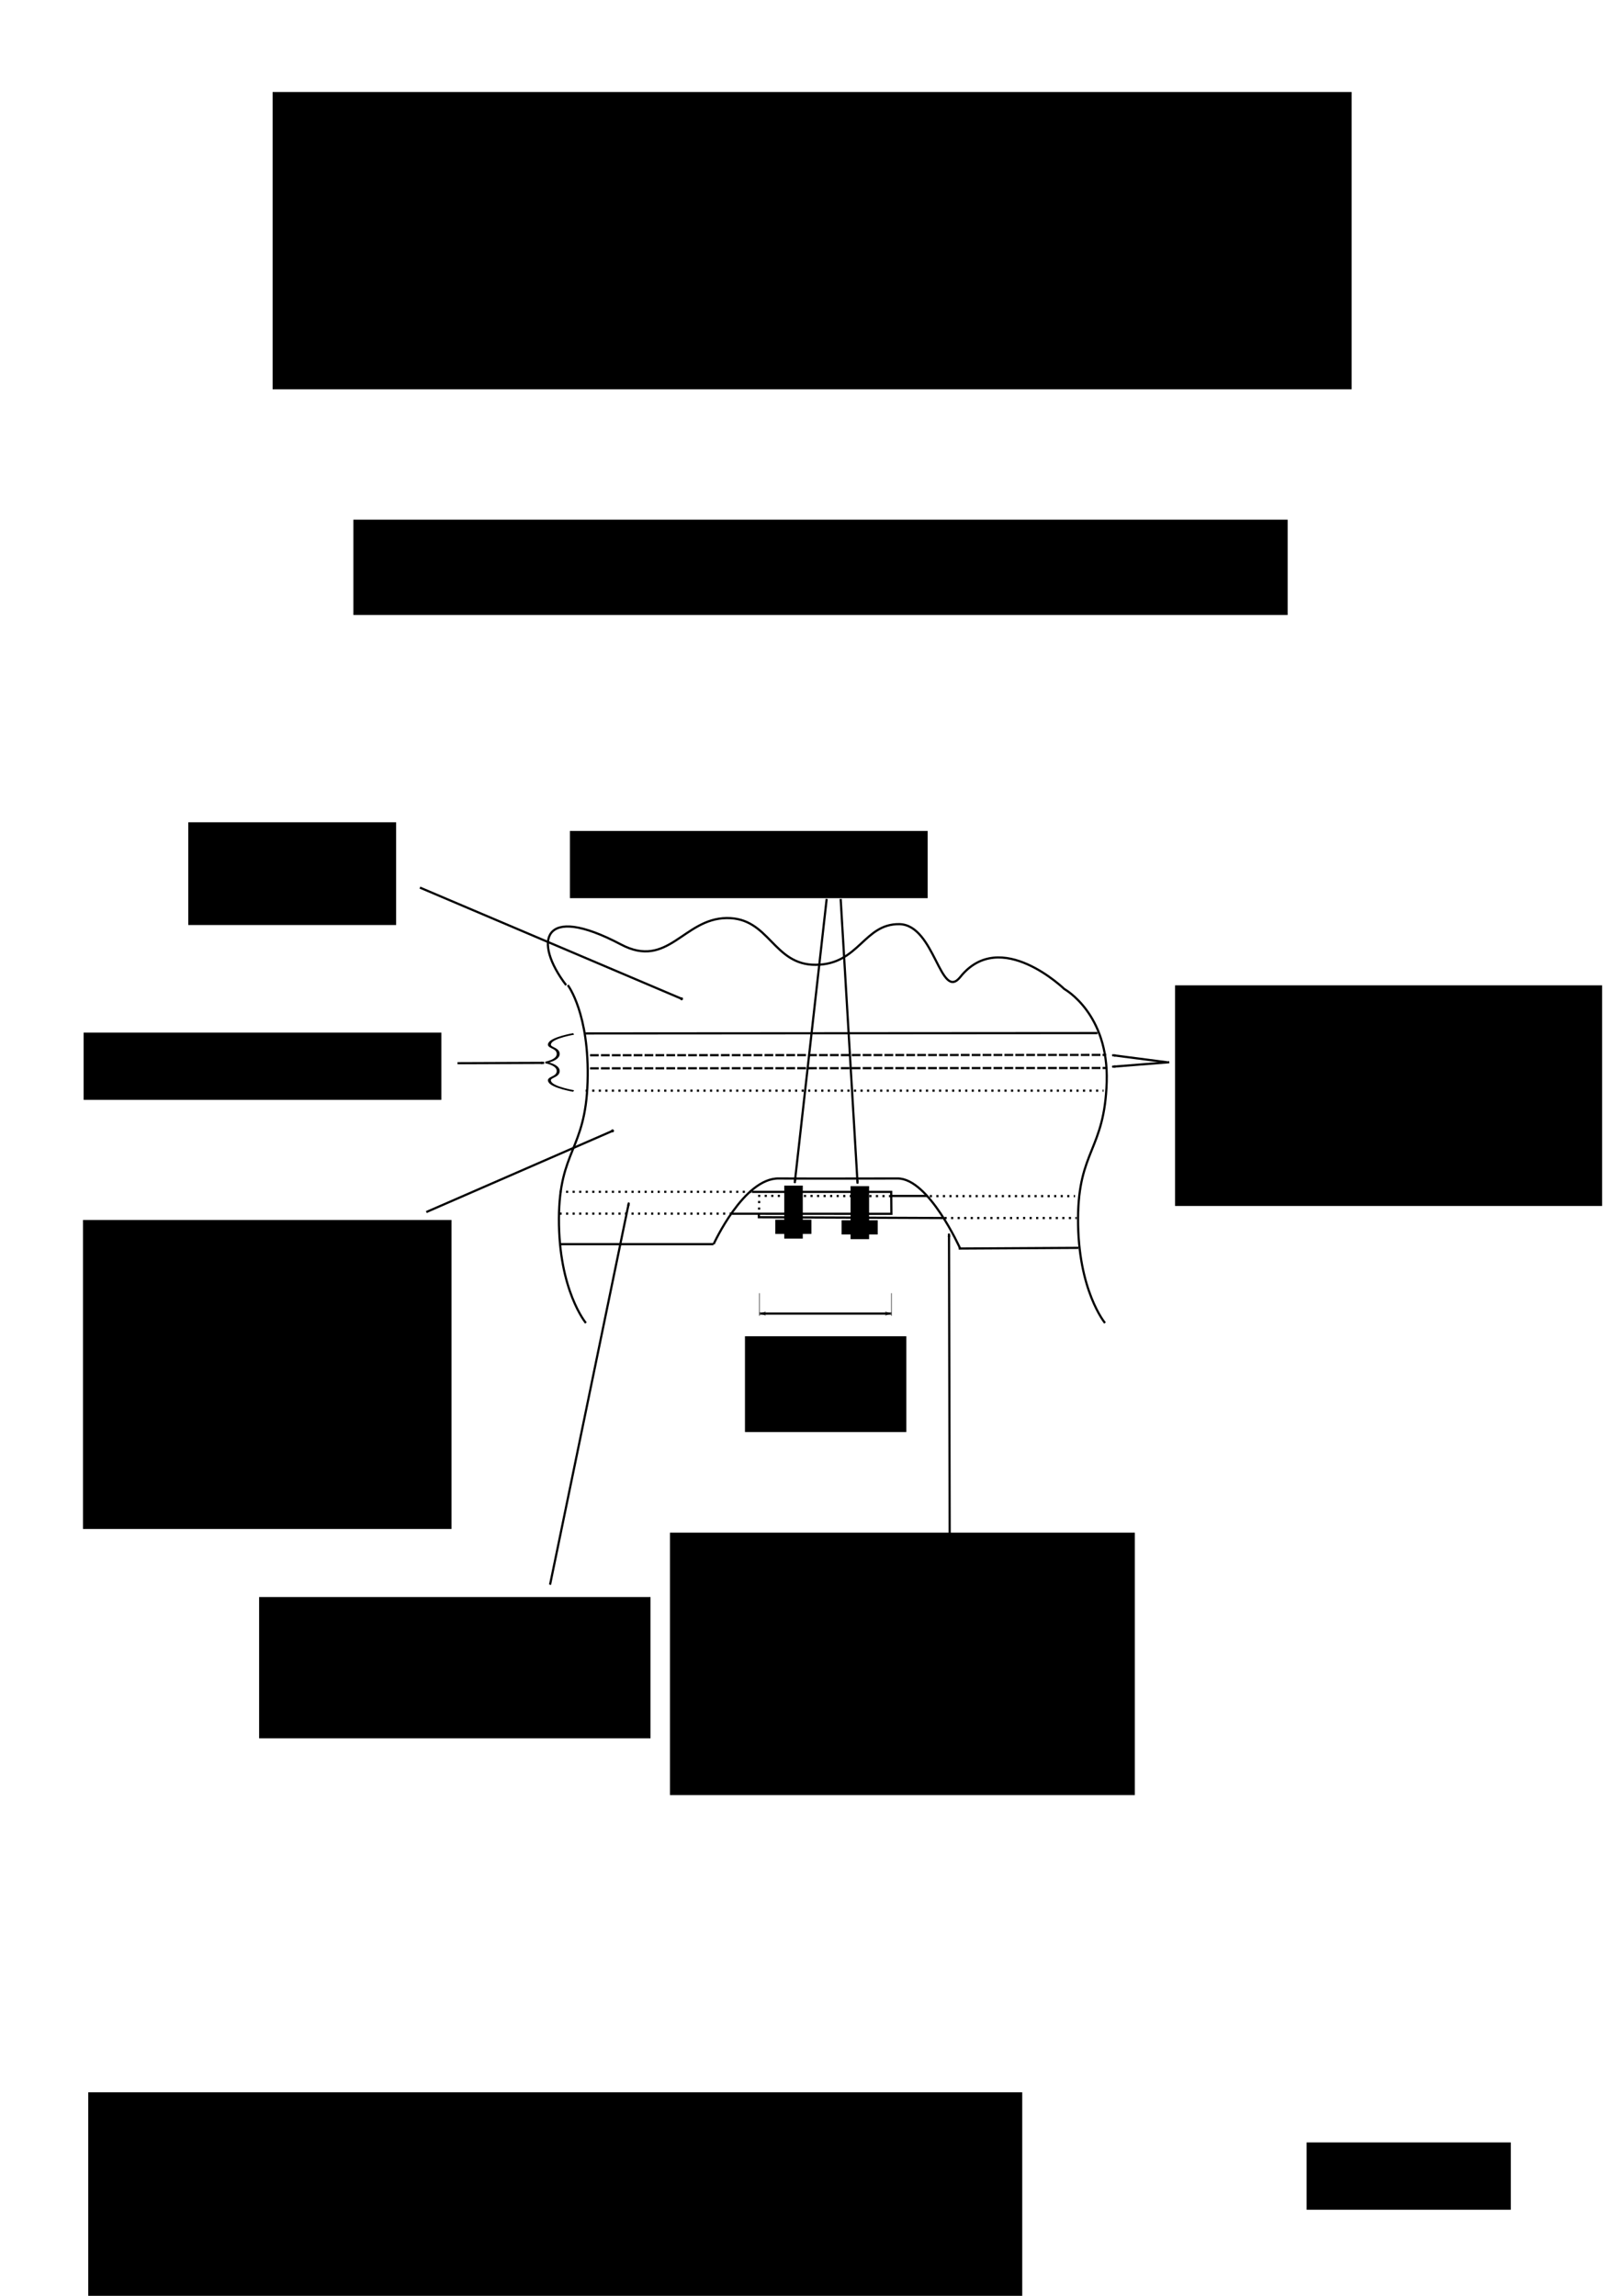 <?xml version="1.0" encoding="UTF-8" standalone="no"?>
<!-- Created with Inkscape (http://www.inkscape.org/) -->
<svg
   xmlns:dc="http://purl.org/dc/elements/1.1/"
   xmlns:cc="http://web.resource.org/cc/"
   xmlns:rdf="http://www.w3.org/1999/02/22-rdf-syntax-ns#"
   xmlns:svg="http://www.w3.org/2000/svg"
   xmlns="http://www.w3.org/2000/svg"
   xmlns:sodipodi="http://sodipodi.sourceforge.net/DTD/sodipodi-0.dtd"
   xmlns:inkscape="http://www.inkscape.org/namespaces/inkscape"
   width="744.094"
   height="1052.362"
   id="svg4113"
   sodipodi:version="0.32"
   inkscape:version="0.45.1"
   sodipodi:docbase="/Users/nachbar/ocb"
   sodipodi:docname="skirt_hoop_detail.svg"
   inkscape:output_extension="org.inkscape.output.svg.inkscape">
  <defs
     id="defs4115">
    <marker
       inkscape:stockid="Dot_m"
       orient="auto"
       refY="0.0"
       refX="0.0"
       id="Dot_m"
       style="overflow:visible">
      <path
         id="path11337"
         d="M -2.5,-1.0 C -2.5,1.76 -4.74,4.0 -7.5,4.0 C -10.26,4.0 -12.5,1.76 -12.5,-1.0 C -12.5,-3.76 -10.26,-6.0 -7.5,-6.0 C -4.74,-6.0 -2.5,-3.76 -2.5,-1.0 z "
         style="fill-rule:evenodd;stroke:#000000;stroke-width:1.0pt;marker-start:none;marker-end:none"
         transform="scale(0.4) translate(7.4, 1)" />
    </marker>
    <marker
       style="overflow:visible"
       id="DistanceOut"
       refX="0.0"
       refY="0.0"
       orient="auto"
       inkscape:stockid="DistanceOut">
      <g
         id="g4407">
        <path
           style="fill:none;stroke:#ffffff;stroke-width:1.15;stroke-linecap:square"
           d="M 0,0 L -2,0"
           id="path2316" />
        <path
           style="fill:#000000;fill-rule:evenodd;stroke:none"
           d="M 0,0 L -13,4 L -9,0 -13,-4 L 0,0 z "
           id="path2312" />
        <path
           style="fill:none;stroke:#000000;stroke-width:1;stroke-linecap:square"
           d="M 0,-4 L 0,40"
           id="path2314" />
      </g>
    </marker>
    <marker
       style="overflow:visible"
       id="DistanceIn"
       refX="0.0"
       refY="0.0"
       orient="auto"
       inkscape:stockid="DistanceIn">
      <g
         id="g2300">
        <path
           style="fill:none;stroke:#ffffff;stroke-width:1.15;stroke-linecap:square"
           d="M 0,0 L 2,0"
           id="path2306" />
        <path
           style="fill:#000000;fill-rule:evenodd;stroke:none"
           d="M 0,0 L 13,4 L 9,0 13,-4 L 0,0 z "
           id="path2302" />
        <path
           style="fill:none;stroke:#000000;stroke-width:1;stroke-linecap:square"
           d="M 0,-4 L 0,40"
           id="path2304" />
      </g>
    </marker>
    <marker
       inkscape:stockid="Arrow2Mstart"
       orient="auto"
       refY="0.0"
       refX="0.0"
       id="Arrow2Mstart"
       style="overflow:visible">
      <path
         id="path4375"
         style="font-size:12.0;fill-rule:evenodd;stroke-width:0.625;stroke-linejoin:round"
         d="M 8.719,4.034 L -2.207,0.016 L 8.719,-4.002 C 6.973,-1.63 6.983,1.616 8.719,4.034 z "
         transform="scale(0.6) translate(0,0)" />
    </marker>
    <marker
       inkscape:stockid="Arrow2Lend"
       orient="auto"
       refY="0.0"
       refX="0.0"
       id="Arrow2Lend"
       style="overflow:visible;">
      <path
         id="path8118"
         style="font-size:12.0;fill-rule:evenodd;stroke-width:0.625;stroke-linejoin:round;"
         d="M 8.719,4.034 L -2.207,0.016 L 8.719,-4.002 C 6.973,-1.63 6.983,1.616 8.719,4.034 z "
         transform="scale(1.1) rotate(180) translate(1,0)" />
    </marker>
    <marker
       inkscape:stockid="Arrow2Send"
       orient="auto"
       refY="0.0"
       refX="0.0"
       id="Arrow2Send"
       style="overflow:visible;">
      <path
         id="path8130"
         style="font-size:12.0;fill-rule:evenodd;stroke-width:0.625;stroke-linejoin:round;"
         d="M 8.719,4.034 L -2.207,0.016 L 8.719,-4.002 C 6.973,-1.63 6.983,1.616 8.719,4.034 z "
         transform="scale(0.3) rotate(180) translate(-2.3,0)" />
    </marker>
    <marker
       inkscape:stockid="Arrow2Mend"
       orient="auto"
       refY="0.0"
       refX="0.0"
       id="Arrow2Mend"
       style="overflow:visible;">
      <path
         id="path8124"
         style="font-size:12.0;fill-rule:evenodd;stroke-width:0.625;stroke-linejoin:round;"
         d="M 8.719,4.034 L -2.207,0.016 L 8.719,-4.002 C 6.973,-1.63 6.983,1.616 8.719,4.034 z "
         transform="scale(0.6) rotate(180) translate(0,0)" />
    </marker>
    <marker
       inkscape:stockid="Arrow1Mend"
       orient="auto"
       refY="0.0"
       refX="0.0"
       id="Arrow1Mend"
       style="overflow:visible;">
      <path
         id="path8106"
         d="M 0.0,0.0 L 5.0,-5.0 L -12.5,0.0 L 5.0,5.0 L 0.0,0.0 z "
         style="fill-rule:evenodd;stroke:#000000;stroke-width:1.0pt;marker-start:none;"
         transform="scale(0.4) rotate(180) translate(10,0)" />
    </marker>
    <marker
       inkscape:stockid="Arrow1Lend"
       orient="auto"
       refY="0.0"
       refX="0.0"
       id="Arrow1Lend"
       style="overflow:visible;">
      <path
         id="path8100"
         d="M 0.0,0.0 L 5.0,-5.0 L -12.5,0.0 L 5.0,5.0 L 0.0,0.0 z "
         style="fill-rule:evenodd;stroke:#000000;stroke-width:1.0pt;marker-start:none;"
         transform="scale(0.8) rotate(180) translate(12.5,0)" />
    </marker>
    <marker
       inkscape:stockid="Arrow1Lstart"
       orient="auto"
       refY="0.0"
       refX="0.0"
       id="Arrow1Lstart"
       style="overflow:visible">
      <path
         id="path8097"
         d="M 0.0,0.0 L 5.0,-5.0 L -12.5,0.0 L 5.0,5.0 L 0.0,0.0 z "
         style="fill-rule:evenodd;stroke:#000000;stroke-width:1.0pt;marker-start:none"
         transform="scale(0.8) translate(12.5,0)" />
    </marker>
  </defs>
  <sodipodi:namedview
     id="base"
     pagecolor="#ffffff"
     bordercolor="#000000"
     borderopacity="1.0"
     inkscape:pageopacity="1.0"
     inkscape:pageshadow="0"
     inkscape:zoom="0.64798095"
     inkscape:cx="341.14366"
     inkscape:cy="473.92895"
     inkscape:document-units="px"
     inkscape:current-layer="layer1"
     inkscape:window-width="975"
     inkscape:window-height="837"
     inkscape:window-x="2"
     inkscape:window-y="5" />
  <g
     inkscape:label="Layer 1"
     inkscape:groupmode="layer"
     id="layer1">
    <flowRoot
       transform="translate(280.994,772.619)"
       id="flowRoot4598"
       xml:space="preserve"><flowRegion
         id="flowRegion4600"><rect
           y="209.438"
           x="318.036"
           height="30.854"
           width="93.633"
           id="rect4602" /></flowRegion><flowPara
         style="font-size:18px;font-family:FreeSans"
         id="flowPara4604">9-April-08</flowPara></flowRoot>    <flowRoot
       xml:space="preserve"
       id="flowRoot4622"
       transform="translate(-277.587,749.626)"><flowRegion
         id="flowRegion4624"><rect
           id="rect4626"
           width="428.212"
           height="95.265"
           x="318.036"
           y="209.438" /></flowRegion><flowPara
         id="flowPara4628"
         style="font-size:12px;font-family:FreeSans">Copyright 2008 Daniel Nachbar and Paul Stumpf</flowPara><flowPara
         style="font-size:12px;font-family:FreeSans"
         id="flowPara4638">Free for use under the</flowPara><flowPara
         style="font-size:12px;font-family:FreeSans"
         id="flowPara4640">Creative Commons Share-alike Attribution License</flowPara><flowPara
         style="font-size:12px;font-family:FreeSans"
         id="flowPara4644">See http://www.xlta.org/plans/ for details</flowPara></flowRoot>    <flowRoot
       transform="translate(-272.221,427.623)"
       id="flowRoot8014"
       xml:space="preserve"
       style="text-align:center;text-anchor:middle"><flowRegion
         id="flowRegion8016"><rect
           y="209.438"
           x="318.036"
           height="42.828"
           width="78.482"
           id="rect8018"
           style="text-align:center;text-anchor:middle" /></flowRegion><flowPara
         style="font-size:18px;text-align:center;text-anchor:middle;font-family:FreeSans"
         id="flowPara8020">envelope</flowPara><flowPara
         style="font-size:18px;text-align:center;text-anchor:middle;font-family:FreeSans"
         id="flowPara8022">fabric</flowPara></flowRoot>    <flowRoot
       transform="translate(-193.054,-167.272)"
       id="flowRoot4326"
       xml:space="preserve"
       style="font-size:28px"><flowRegion
         id="flowRegion4328"><rect
           y="209.438"
           x="318.036"
           height="136.298"
           width="494.695"
           id="rect4330"
           style="font-size:28px" /></flowRegion><flowPara
         style="font-size:28px;text-align:center;text-anchor:middle;font-family:FreeSans"
         id="flowPara4332">XLTA Open Content Balloon Plans</flowPara><flowPara
         style="font-size:28px;text-align:center;text-anchor:middle;font-family:FreeSans"
         id="flowPara4334">Detail of Skirt Hoop</flowPara><flowPara
         style="font-size:28px;text-align:center;text-anchor:middle;font-family:FreeSans"
         id="flowPara9690">(not to scale)</flowPara></flowRoot>    <path
       style="fill:none;fill-rule:evenodd;stroke:#000000;stroke-width:1px;stroke-linecap:butt;stroke-linejoin:miter;stroke-opacity:1"
       d="M 268.511,473.709 L 503.181,473.549"
       id="path2356"
       sodipodi:nodetypes="cc" />
    <path
       style="fill:none;fill-rule:evenodd;stroke:#000000;stroke-width:1;stroke-linecap:butt;stroke-linejoin:miter;stroke-miterlimit:4;stroke-dasharray:1, 2;stroke-dashoffset:0;stroke-opacity:1"
       d="M 268.503,499.95 L 505.939,499.95"
       id="path2358"
       sodipodi:nodetypes="cc" />
    <path
       style="fill:none;fill-rule:evenodd;stroke:#000000;stroke-width:1px;stroke-linecap:butt;stroke-linejoin:miter;stroke-opacity:1"
       d="M 256.511,570.303 L 327.09,570.303"
       id="path2360"
       sodipodi:nodetypes="cc" />
    <path
       style="fill:none;fill-rule:evenodd;stroke:#000000;stroke-width:1px;stroke-linecap:butt;stroke-linejoin:miter;stroke-opacity:1"
       d="M 439.511,572.311 L 494.401,572"
       id="path2362"
       sodipodi:nodetypes="cc" />
    <path
       style="fill:none;fill-rule:evenodd;stroke:#000000;stroke-width:1px;stroke-linecap:butt;stroke-linejoin:miter;stroke-opacity:1"
       d="M 327.173,570.303 C 327.173,570.303 341.023,539.852 357.15,540.19 C 360.685,540.264 407.947,540.225 411.458,540.19 C 425.813,540.045 440.247,572.405 440.247,572.405"
       id="path2364"
       sodipodi:nodetypes="cssc" />
    <path
       style="fill:none;fill-rule:evenodd;stroke:#000000;stroke-width:1px;stroke-linecap:butt;stroke-linejoin:miter;stroke-opacity:1"
       d="M 260.315,451.562 C 260.315,451.562 270.355,464.631 269.389,495.93 C 268.423,527.229 256.388,527.229 256.251,558.528 C 256.111,591.515 268.616,606.442 268.616,606.442"
       id="path2366"
       sodipodi:nodetypes="cssc" />
    <path
       sodipodi:nodetypes="cssc"
       id="path2368"
       d="M 488.069,453.425 C 488.069,453.425 508.355,464.631 507.389,495.93 C 506.423,527.229 494.388,527.229 494.251,558.528 C 494.111,591.515 506.616,606.442 506.616,606.442"
       style="fill:none;fill-rule:evenodd;stroke:#000000;stroke-width:1px;stroke-linecap:butt;stroke-linejoin:miter;stroke-opacity:1" />
    <path
       sodipodi:nodetypes="cc"
       id="path2370"
       d="M 256.511,546.303 L 345.09,546.303"
       style="fill:none;fill-rule:evenodd;stroke:#000000;stroke-width:1;stroke-linecap:butt;stroke-linejoin:miter;stroke-miterlimit:4;stroke-dasharray:1, 2;stroke-dashoffset:0;stroke-opacity:1" />
    <path
       style="fill:none;fill-rule:evenodd;stroke:#000000;stroke-width:1;stroke-linecap:butt;stroke-linejoin:miter;stroke-miterlimit:4;stroke-dasharray:1, 2;stroke-dashoffset:0;stroke-opacity:1"
       d="M 256.511,556.303 L 335.09,556.303"
       id="path2372"
       sodipodi:nodetypes="cc" />
    <path
       style="fill:none;fill-rule:evenodd;stroke:#000000;stroke-width:1px;stroke-linecap:butt;stroke-linejoin:miter;stroke-opacity:1"
       d="M 344.779,546.336 L 408.59,546.336 L 408.672,556.387 L 335.574,556.34"
       id="path2341"
       sodipodi:nodetypes="cccc" />
    <path
       style="fill:none;fill-rule:evenodd;stroke:#000000;stroke-width:1;stroke-linecap:butt;stroke-linejoin:miter;stroke-miterlimit:4;stroke-dasharray:1, 2;stroke-dashoffset:0;stroke-opacity:1"
       d="M 426.279,548.279 L 492.857,548.279"
       id="path2345"
       sodipodi:nodetypes="cc" />
    <path
       sodipodi:nodetypes="cc"
       id="path2347"
       d="M 433.03,558.323 L 493.608,558.323"
       style="fill:none;fill-rule:evenodd;stroke:#000000;stroke-width:1;stroke-linecap:butt;stroke-linejoin:miter;stroke-miterlimit:4;stroke-dasharray:1, 2;stroke-dashoffset:0;stroke-opacity:1" />
    <path
       sodipodi:nodetypes="cc"
       id="path2349"
       d="M 347.569,548.163 L 408.559,548.279"
       style="fill:none;fill-rule:evenodd;stroke:#000000;stroke-width:1;stroke-linecap:butt;stroke-linejoin:miter;stroke-miterlimit:4;stroke-dasharray:1, 2;stroke-dashoffset:0;stroke-opacity:1" />
    <path
       style="fill:none;fill-rule:evenodd;stroke:#000000;stroke-width:1;stroke-linecap:butt;stroke-linejoin:miter;stroke-miterlimit:4;stroke-dasharray:none;stroke-dashoffset:0;stroke-opacity:1"
       d="M 408.697,548.204 L 425.105,548.204"
       id="path2351"
       sodipodi:nodetypes="cc" />
    <path
       sodipodi:nodetypes="ccc"
       id="path3322"
       d="M 432.207,558.32 L 347.918,557.971 L 347.928,556.354"
       style="fill:none;fill-rule:evenodd;stroke:#000000;stroke-width:1;stroke-linecap:butt;stroke-linejoin:miter;stroke-miterlimit:4;stroke-dasharray:none;stroke-dashoffset:0;stroke-opacity:1" />
    <path
       style="fill:none;fill-rule:evenodd;stroke:#000000;stroke-width:1;stroke-linecap:butt;stroke-linejoin:miter;stroke-miterlimit:4;stroke-dasharray:1, 2;stroke-dashoffset:0;stroke-opacity:1"
       d="M 348.035,550.491 L 348.013,555.382"
       id="path3326"
       sodipodi:nodetypes="cc" />
    <g
       id="g4305"
       transform="translate(39.87,46.182)">
      <rect
         ry="0"
         y="497.777"
         x="320.187"
         height="23.3"
         width="7.492"
         id="rect3332"
         style="fill:#000000;fill-opacity:1;stroke:#000000;stroke-width:1;stroke-miterlimit:4;stroke-dasharray:none;stroke-opacity:1" />
      <rect
         y="513.42"
         x="316.071"
         height="5.516"
         width="15.561"
         id="rect3334"
         style="fill:#000000;fill-opacity:1;stroke:#000000;stroke-width:1;stroke-miterlimit:4;stroke-dasharray:none;stroke-opacity:1" />
    </g>
    <g
       id="g4309"
       transform="translate(70.271,46.429)">
      <rect
         style="fill:#000000;fill-opacity:1;stroke:#000000;stroke-width:1;stroke-miterlimit:4;stroke-dasharray:none;stroke-opacity:1"
         id="rect4311"
         width="7.492"
         height="23.3"
         x="320.187"
         y="497.777"
         ry="0" />
      <rect
         style="fill:#000000;fill-opacity:1;stroke:#000000;stroke-width:1;stroke-miterlimit:4;stroke-dasharray:none;stroke-opacity:1"
         id="rect4313"
         width="15.561"
         height="5.516"
         x="316.071"
         y="513.42" />
    </g>
    <flowRoot
       transform="translate(-231.714,167.482)"
       id="flowRoot3129"
       xml:space="preserve"
       style="text-align:end;text-anchor:end"><flowRegion
         id="flowRegion3131"><rect
           y="209.438"
           x="318.036"
           height="47.092"
           width="95.292"
           id="rect3133"
           style="text-align:end;text-anchor:end" /></flowRegion><flowPara
         style="font-size:18px;text-align:end;text-anchor:end;font-family:FreeSans"
         id="flowPara3135">skirt</flowPara><flowPara
         style="font-size:18px;text-align:end;text-anchor:end;font-family:FreeSans"
         id="flowPara3137">fabric</flowPara></flowRoot>    <path
       style="fill:none;fill-rule:evenodd;stroke:#000000;stroke-width:1px;stroke-linecap:butt;stroke-linejoin:miter;stroke-opacity:1"
       d="M 259.554,451.563 C 244.417,431.77 248.143,413.606 284.704,432.934 C 306.321,444.362 313.347,421.058 333.14,420.825 C 352.934,420.592 354.331,442.481 374.125,442.249 C 393.919,442.016 396.015,423.386 412.316,423.619 C 428.617,423.852 431.108,459.306 440.26,447.837 C 458.657,424.783 488.143,453.521 488.143,453.521"
       id="path4499"
       sodipodi:nodetypes="csssssc" />
    <flowRoot
       style="text-align:end;text-anchor:end"
       xml:space="preserve"
       id="flowRoot4501"
       transform="translate(-279.996,349.775)"><flowRegion
         id="flowRegion4503"><rect
           style="text-align:end;text-anchor:end"
           id="rect4505"
           width="168.967"
           height="141.65"
           x="318.036"
           y="209.438" /></flowRegion><flowPara
         id="flowPara4509"
         style="font-size:18px;text-align:end;text-anchor:end;font-family:FreeSans">6&quot; wide</flowPara><flowPara
         style="font-size:18px;text-align:end;text-anchor:end;font-family:FreeSans"
         id="flowPara5490">cordura strip</flowPara><flowPara
         style="font-size:18px;text-align:end;text-anchor:end;font-family:FreeSans"
         id="flowPara5492">folded in half</flowPara><flowPara
         style="font-size:18px;text-align:end;text-anchor:end;font-family:FreeSans"
         id="flowPara9522">to form sleeve</flowPara><flowPara
         style="font-size:18px;text-align:end;text-anchor:end;font-family:FreeSans"
         id="flowPara7508">(folded edge</flowPara><flowPara
         style="font-size:18px;text-align:end;text-anchor:end;font-family:FreeSans"
         id="flowPara7514">on bottom)</flowPara><flowPara
         style="font-size:18px;text-align:end;text-anchor:end;font-family:FreeSans"
         id="flowPara5494" /></flowRoot>    <path
       id="path4511"
       d="M 192.527,406.862 L 312.5,457.826"
       style="fill:none;fill-rule:evenodd;stroke:#000000;stroke-width:1px;stroke-linecap:butt;stroke-linejoin:miter;marker-start:none;marker-end:url(#Dot_m);stroke-opacity:1"
       sodipodi:nodetypes="cc" />
    <path
       id="path5482"
       d="M 195.46,555.583 L 280.83,518.372"
       style="fill:none;fill-rule:evenodd;stroke:#000000;stroke-width:1px;stroke-linecap:butt;stroke-linejoin:miter;marker-start:none;marker-end:url(#Dot_m);stroke-opacity:1"
       sodipodi:nodetypes="cc" />
    <path
       sodipodi:nodetypes="cc"
       id="path6465"
       d="M 270.511,483.709 L 507.181,483.549"
       style="fill:none;fill-rule:evenodd;stroke:#000000;stroke-width:1;stroke-linecap:butt;stroke-linejoin:miter;stroke-miterlimit:4;stroke-dasharray:4, 1;stroke-dashoffset:0;stroke-opacity:1" />
    <path
       style="fill:none;fill-rule:evenodd;stroke:#000000;stroke-width:1;stroke-linecap:butt;stroke-linejoin:miter;stroke-miterlimit:4;stroke-dasharray:4, 1;stroke-dashoffset:0;stroke-opacity:1"
       d="M 270.511,489.709 L 507.181,489.549"
       id="path7436"
       sodipodi:nodetypes="cc" />
    <flowRoot
       transform="translate(-199.235,522.625)"
       id="flowRoot7438"
       xml:space="preserve"
       style="text-align:end;text-anchor:end"><flowRegion
         id="flowRegion7440"><rect
           y="209.438"
           x="318.036"
           height="64.763"
           width="179.443"
           id="rect7442"
           style="text-align:end;text-anchor:end" /></flowRegion><flowPara
         style="font-size:18px;text-align:end;text-anchor:end;font-family:FreeSans"
         id="flowPara7458">steel skirt hoop</flowPara><flowPara
         id="flowPara7450"
         style="font-size:18px;text-align:end;text-anchor:end;font-family:FreeSans">(inside sleeve)</flowPara></flowRoot>    <path
       id="path7464"
       d="M 252.181,726.401 L 288.315,551.305"
       style="fill:none;fill-rule:evenodd;stroke:#000000;stroke-width:1px;stroke-linecap:butt;stroke-linejoin:miter;marker-start:none;marker-end:url(#Arrow2Mend);stroke-opacity:1"
       sodipodi:nodetypes="cc" />
    <path
       id="path7466"
       d="M 379.001,412.066 L 364.356,542.254"
       style="fill:none;fill-rule:evenodd;stroke:#000000;stroke-width:1px;stroke-linecap:butt;stroke-linejoin:miter;marker-start:none;marker-end:url(#Arrow2Mend);stroke-opacity:1"
       sodipodi:nodetypes="cc" />
    <path
       sodipodi:nodetypes="cc"
       style="fill:none;fill-rule:evenodd;stroke:#000000;stroke-width:1px;stroke-linecap:butt;stroke-linejoin:miter;marker-start:none;marker-end:url(#Arrow2Mend);stroke-opacity:1"
       d="M 385.418,412.066 L 393.165,542.513"
       id="path7468" />
    <flowRoot
       style="text-align:end;text-anchor:end"
       xml:space="preserve"
       id="flowRoot7470"
       transform="translate(-56.751,171.457)"><flowRegion
         id="flowRegion7472"><rect
           style="text-align:end;text-anchor:end"
           id="rect7474"
           width="164.011"
           height="30.812"
           x="318.036"
           y="209.438" /></flowRegion><flowPara
         id="flowPara7476"
         style="font-size:18px;text-align:end;text-anchor:end;font-family:FreeSans">split bolts</flowPara><flowPara
         style="font-size:18px;text-align:end;text-anchor:end;font-family:FreeSans"
         id="flowPara7478" /></flowRoot>    <path
       id="path7480"
       d="M 534.951,486.908 L 509.95,483.672"
       style="fill:none;fill-rule:evenodd;stroke:#000000;stroke-width:1px;stroke-linecap:butt;stroke-linejoin:miter;marker-start:none;marker-end:url(#Arrow2Mend);stroke-opacity:1"
       sodipodi:nodetypes="cc" />
    <path
       sodipodi:nodetypes="cc"
       style="fill:none;fill-rule:evenodd;stroke:#000000;stroke-width:1px;stroke-linecap:butt;stroke-linejoin:miter;marker-start:none;marker-end:url(#Arrow2Mend);stroke-opacity:1"
       d="M 536.086,486.908 L 509.95,488.965"
       id="path7482" />
    <flowRoot
       style="text-align:end;text-anchor:end"
       xml:space="preserve"
       id="flowRoot7516"
       transform="translate(220.697,242.224)"><flowRegion
         id="flowRegion7518"><rect
           style="text-align:end;text-anchor:end"
           id="rect7520"
           width="195.77"
           height="101.135"
           x="318.036"
           y="209.438" /></flowRegion><flowPara
         id="flowPara7522"
         style="font-size:18px;text-align:start;text-anchor:start;font-family:FreeSans">stitching</flowPara><flowPara
         id="flowPara7524"
         style="font-size:18px;text-align:start;text-anchor:start;font-family:FreeSans">1 pass with</flowPara><flowPara
         id="flowPara7526"
         style="font-size:18px;text-align:start;text-anchor:start;font-family:FreeSans">double needle</flowPara><flowPara
         style="font-size:18px;text-align:end;text-anchor:end;font-family:FreeSans"
         id="flowPara7528" /><flowPara
         id="flowPara7530"
         style="font-size:18px;text-align:end;text-anchor:end;font-family:FreeSans" /></flowRoot>    <g
       id="g7536"
       transform="matrix(0.389,0,0,0.211,22.552,437.163)"
       style="stroke:#000000;stroke-width:3.49;stroke-miterlimit:4;stroke-dasharray:none;stroke-opacity:1">
      <path
         sodipodi:nodetypes="cssc"
         id="path7532"
         d="M 618.103,174.261 C 618.103,174.261 594.309,181.747 590.299,193.51 C 586.288,205.273 599.388,202.6 599.923,217.036 C 600.458,231.473 584.952,236.285 584.952,236.285"
         style="fill:none;fill-rule:evenodd;stroke:#000000;stroke-width:3.49;stroke-linecap:butt;stroke-linejoin:miter;stroke-miterlimit:4;stroke-dasharray:none;stroke-opacity:1" />
      <path
         style="fill:none;fill-rule:evenodd;stroke:#000000;stroke-width:3.49;stroke-linecap:butt;stroke-linejoin:miter;stroke-miterlimit:4;stroke-dasharray:none;stroke-opacity:1"
         d="M 618.103,298.285 C 618.103,298.285 594.309,290.8 590.299,279.036 C 586.288,267.273 599.388,269.947 599.923,255.51 C 600.458,241.073 584.952,236.261 584.952,236.261"
         id="path7534"
         sodipodi:nodetypes="cssc" />
    </g>
    <flowRoot
       style="text-align:end;text-anchor:end"
       xml:space="preserve"
       id="flowRoot8509"
       transform="translate(-279.704,263.896)"><flowRegion
         id="flowRegion8511"><rect
           style="text-align:end;text-anchor:end"
           id="rect8513"
           width="164.011"
           height="30.812"
           x="318.036"
           y="209.438" /></flowRegion><flowPara
         id="flowPara8515"
         style="font-size:18px;text-align:end;text-anchor:end;font-family:FreeSans">fabric overlap</flowPara><flowPara
         style="font-size:18px;text-align:end;text-anchor:end;font-family:FreeSans"
         id="flowPara8517" /></flowRoot>    <path
       sodipodi:nodetypes="cc"
       style="fill:none;fill-rule:evenodd;stroke:#000000;stroke-width:1px;stroke-linecap:butt;stroke-linejoin:miter;marker-start:none;marker-end:url(#Arrow2Mend);stroke-opacity:1"
       d="M 209.744,487.351 L 249.435,487.202"
       id="path8519" />
    <path
       style="fill:none;fill-rule:evenodd;stroke:#000000;stroke-width:1px;stroke-linecap:butt;stroke-linejoin:miter;marker-start:url(#DistanceIn);marker-end:url(#DistanceOut);stroke-opacity:1"
       d="M 408.696,602.127 L 348.196,602.124"
       id="path8521"
       sodipodi:nodetypes="cc" />
    <flowRoot
       style="text-align:center;text-anchor:middle"
       xml:space="preserve"
       id="flowRoot9492"
       transform="translate(23.505,403.075)"><flowRegion
         id="flowRegion9494"><rect
           style="text-align:center;text-anchor:middle"
           id="rect9496"
           width="73.983"
           height="43.907"
           x="318.036"
           y="209.438" /></flowRegion><flowPara
         id="flowPara9498"
         style="font-size:18px;text-align:center;text-anchor:middle;font-family:FreeSans">6&quot; min</flowPara><flowPara
         style="font-size:18px;text-align:center;text-anchor:middle;font-family:FreeSans"
         id="flowPara9512">overlap</flowPara><flowPara
         style="font-size:18px;text-align:center;text-anchor:middle;font-family:FreeSans"
         id="flowPara9500" /></flowRoot>    <flowRoot
       style="text-align:end;text-anchor:end"
       xml:space="preserve"
       id="flowRoot9502"
       transform="translate(-10.869,493.103)"><flowRegion
         id="flowRegion9504"><rect
           style="text-align:end;text-anchor:end"
           id="rect9506"
           width="213.117"
           height="120.294"
           x="318.036"
           y="209.438" /></flowRegion><flowPara
         id="flowPara9508"
         style="font-size:18px;text-align:center;text-anchor:middle;font-family:FreeSans">access slit</flowPara><flowPara
         style="font-size:18px;text-align:center;text-anchor:middle;font-family:FreeSans"
         id="flowPara9518">in fold of sleeve</flowPara><flowPara
         style="font-size:18px;text-align:center;text-anchor:middle;font-family:FreeSans"
         id="flowPara9514">approx. 6&quot; by 1&quot;</flowPara><flowPara
         style="font-size:18px;text-align:center;text-anchor:middle;font-family:FreeSans"
         id="flowPara9516">(cut with hot knife)</flowPara><flowPara
         style="font-size:18px;text-align:end;text-anchor:end;font-family:FreeSans"
         id="flowPara9510" /></flowRoot>    <path
       sodipodi:nodetypes="cc"
       style="fill:none;fill-rule:evenodd;stroke:#000000;stroke-width:1px;stroke-linecap:butt;stroke-linejoin:miter;marker-start:none;marker-end:url(#Arrow2Mend);stroke-opacity:1"
       d="M 435.403,706.061 L 435.087,565.491"
       id="path9520" />
    <flowRoot
       style="font-size:28px"
       xml:space="preserve"
       id="flowRoot9524"
       transform="translate(-156.016,28.77)"><flowRegion
         id="flowRegion9526"><rect
           style="font-size:28px"
           id="rect9528"
           width="428.335"
           height="43.703"
           x="318.036"
           y="209.438" /></flowRegion><flowPara
         id="flowPara9534"
         style="font-size:28px;text-align:center;text-anchor:middle;font-family:FreeSans">bottom edge of skirt</flowPara></flowRoot>  </g>
</svg>
